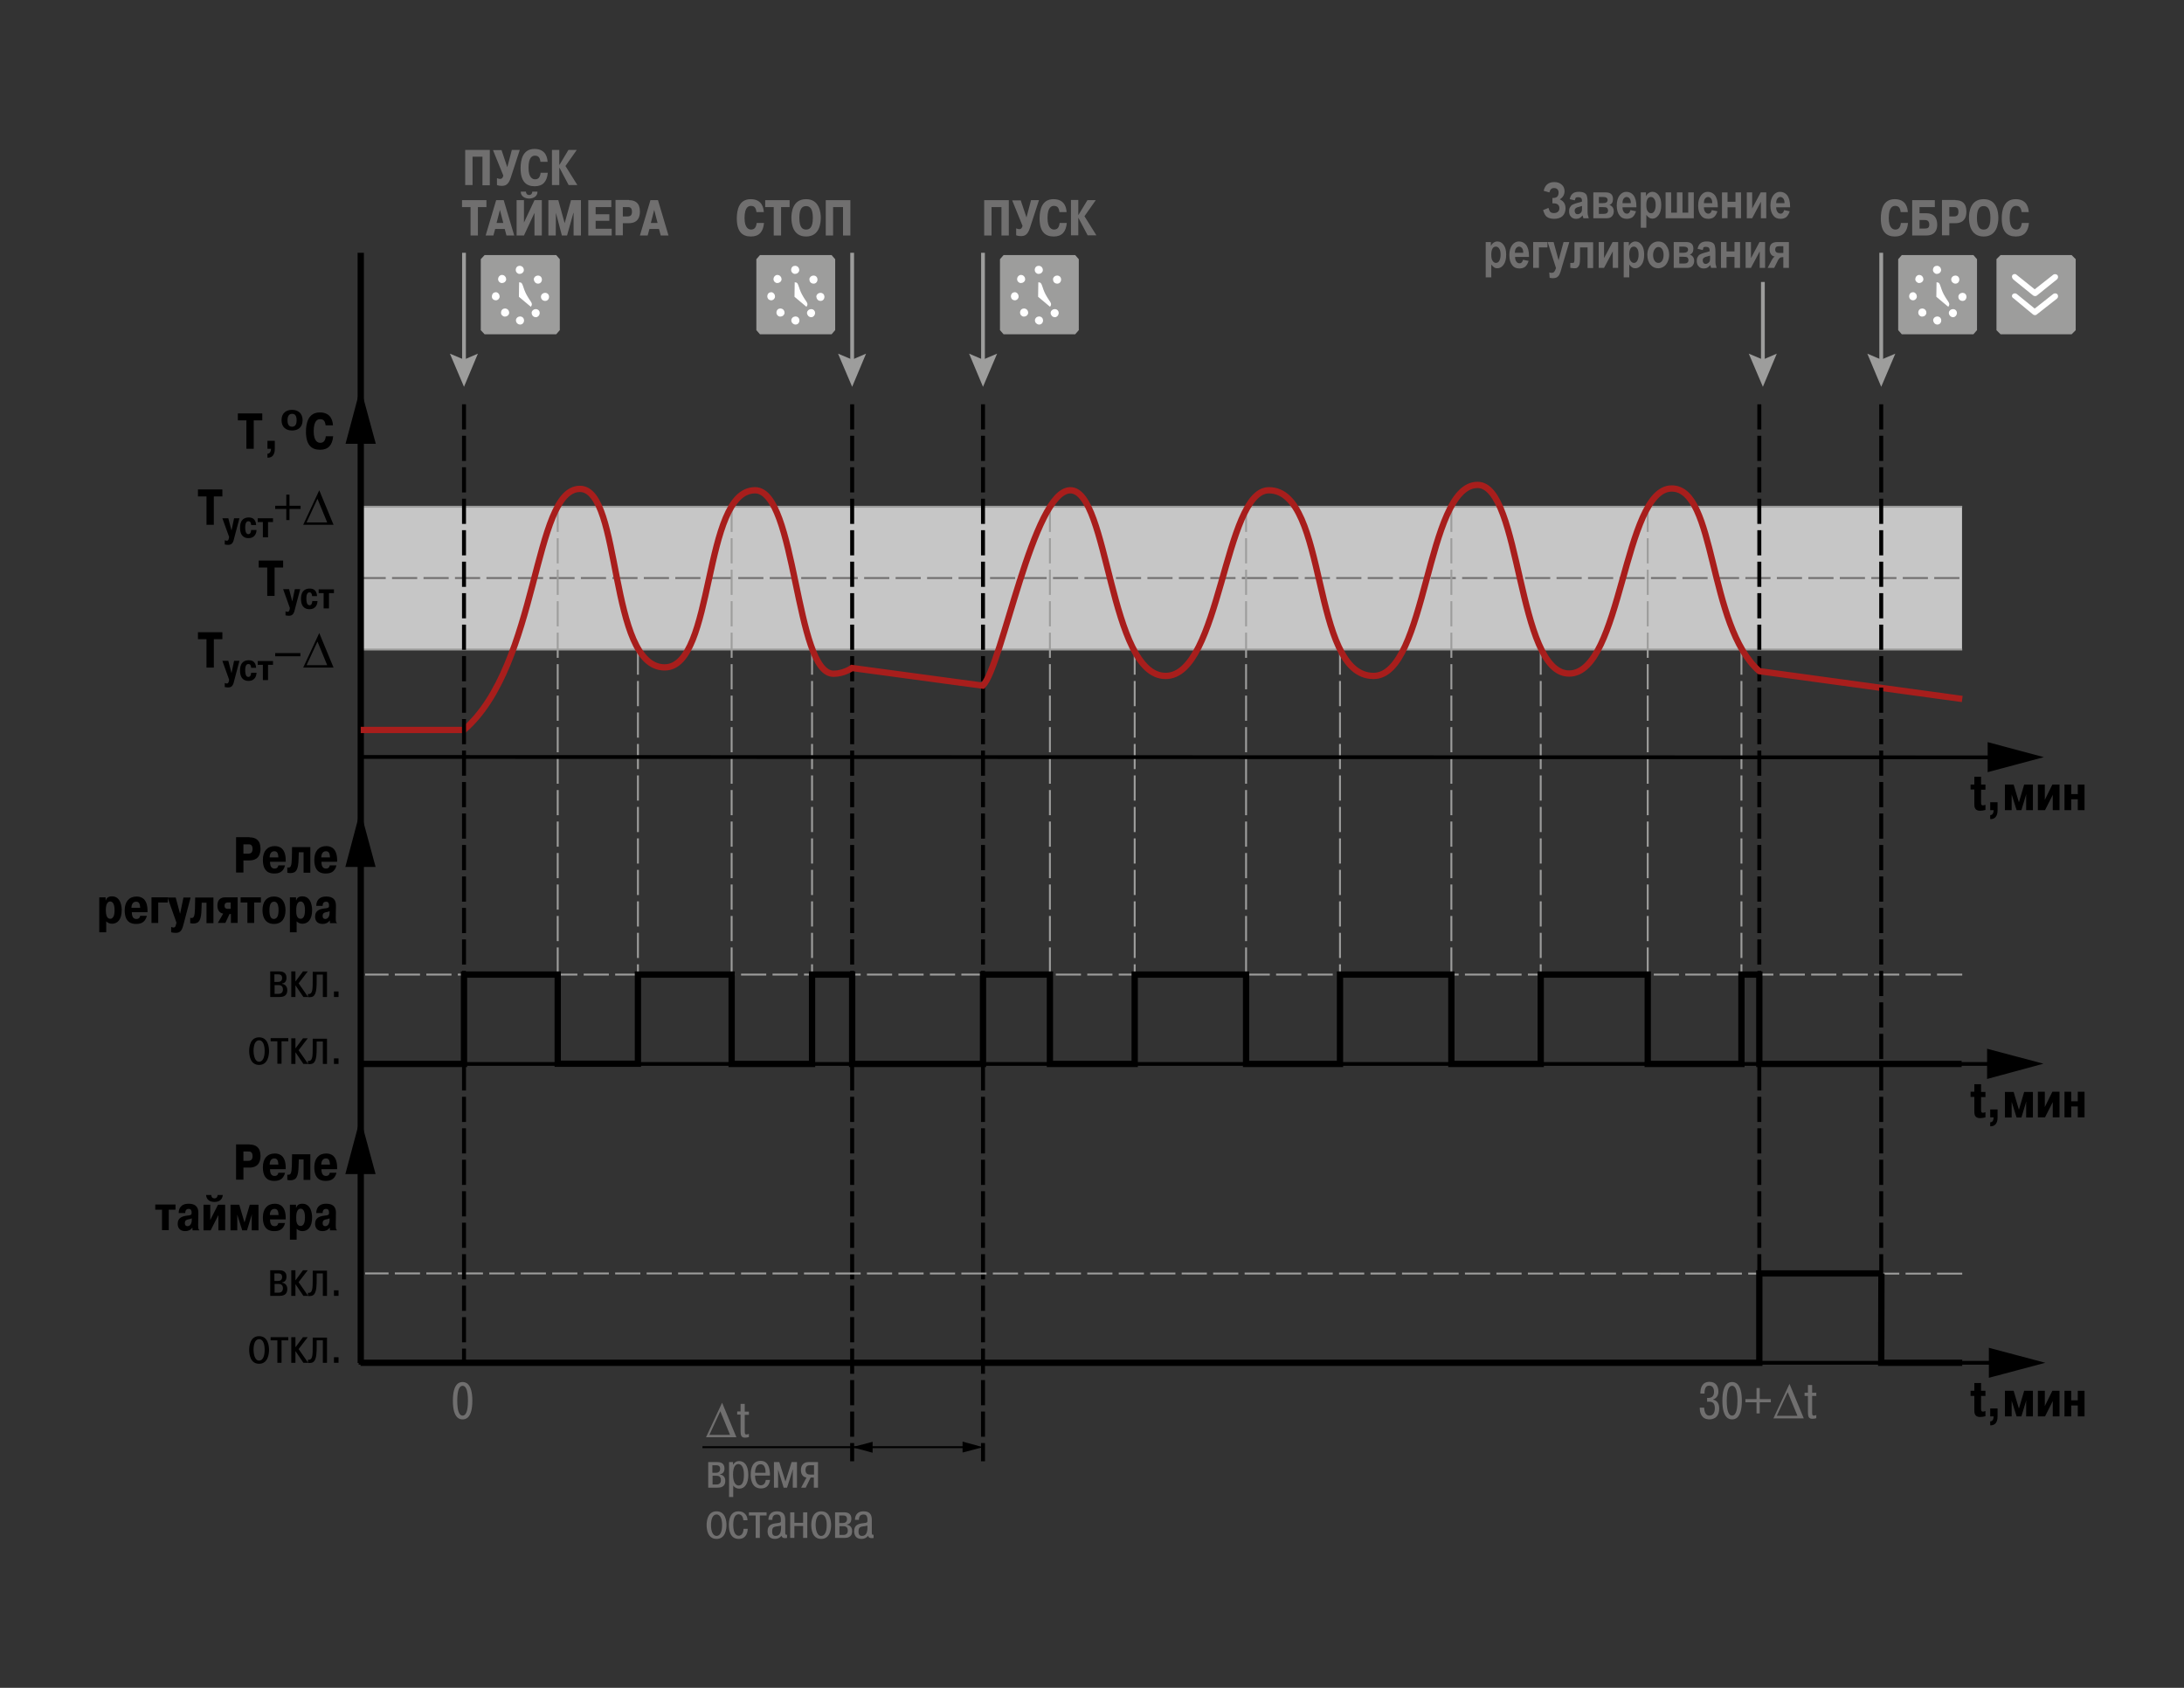 <?xml version="1.0" encoding="utf-8"?>
<!-- Generator: Adobe Illustrator 27.0.0, SVG Export Plug-In . SVG Version: 6.00 Build 0)  -->
<svg version="1.1" id="Layer_1" xmlns="http://www.w3.org/2000/svg" xmlns:xlink="http://www.w3.org/1999/xlink" x="0px" y="0px"
	 width="1100px" height="850px" viewBox="0 0 1100 850" enable-background="new 0 0 1100 850" xml:space="preserve">
<rect x="0" y="0" width="1100" height="850" fill="#333333" stroke="none"/>
<rect x="181.7" y="255.2" fill="#C6C6C6" width="806.5" height="71.9"/>
<line fill="none" stroke="#9D9D9C" stroke-width="0.951" stroke-dasharray="12.682,3.17" x1="988.3" y1="490.8" x2="183.9" y2="490.8"/>
<g>
	<path d="M130.3,285.8v-3.5h12.3v3.5h-4.3v14.3h-3.7v-14.3H130.3z"/>
	<path d="M144,307.9c0.3,0.2,0.6,0.2,0.9,0.2c0.7,0,0.9-0.7,1-1.4l0.1-0.5l-3.4-9.5h3l1.6,6.2l1.3-6.2h2.7l-2.7,10.2
		c-0.3,1.3-0.7,3.2-2.9,3.2c-0.6,0-1.3-0.1-1.8-0.2V307.9z"/>
	<path d="M159.9,302.8c0,0.8-0.4,4-4,4c-1,0-4.3-0.1-4.3-5.2c0-4.7,2.8-5.2,4.4-5.2c1.2,0,3.5,0.3,3.7,3.8h-2.5
		c-0.1-1.5-0.7-1.9-1.3-1.9c-0.6,0-1.6,0.3-1.6,3.1c0,1.5,0.2,3.4,1.6,3.4c1,0,1.3-1,1.4-2.1H159.9z"/>
	<path d="M160.5,298.7v-1.9h7.7v1.9h-2.5v7.7H163v-7.7H160.5z"/>
</g>
<g>
	<path d="M99.7,250v-3.5H112v3.5h-4.3v14.3H104V250H99.7z"/>
	<path d="M113.4,272.1c0.3,0.2,0.6,0.2,0.9,0.2c0.7,0,0.9-0.7,1-1.4l0.1-0.5L112,261h3l1.6,6.2l1.3-6.2h2.7l-2.7,10.2
		c-0.3,1.3-0.7,3.2-2.9,3.2c-0.6,0-1.3-0.1-1.8-0.2V272.1z"/>
	<path d="M129.2,267c0,0.8-0.4,4-4,4c-1,0-4.3-0.1-4.3-5.2c0-4.7,2.8-5.2,4.4-5.2c1.2,0,3.5,0.3,3.7,3.8h-2.5
		c-0.1-1.5-0.7-1.9-1.4-1.9c-0.6,0-1.6,0.3-1.6,3.1c0,1.5,0.2,3.4,1.6,3.4c1,0,1.3-1,1.4-2.1H129.2z"/>
	<path d="M129.8,262.9V261h7.7v1.9h-2.5v7.7h-2.6v-7.7H129.8z"/>
	<path d="M144.2,254.7v-5.6h1.6v5.6h5.6v1.6h-5.6v5.6h-1.6v-5.6h-5.6v-1.6H144.2z"/>
	<path d="M168,264.3h-15.3l8.1-17.4L168,264.3z M154.4,263.1h10.4l-4.9-11.9L154.4,263.1z"/>
</g>
<g>
	<path d="M99.7,321.9v-3.5H112v3.5h-4.3v14.3H104v-14.3H99.7z"/>
	<path d="M113.4,344c0.3,0.2,0.6,0.2,0.9,0.2c0.7,0,0.9-0.7,1-1.4l0.1-0.5l-3.4-9.5h3l1.6,6.2l1.3-6.2h2.7l-2.7,10.2
		c-0.3,1.3-0.7,3.2-2.9,3.2c-0.6,0-1.3-0.1-1.8-0.2V344z"/>
	<path d="M129.2,338.9c0,0.8-0.4,4-4,4c-1,0-4.3-0.1-4.3-5.2c0-4.7,2.8-5.2,4.4-5.2c1.2,0,3.5,0.3,3.7,3.8h-2.5
		c-0.1-1.5-0.7-1.9-1.4-1.9c-0.6,0-1.6,0.3-1.6,3.1c0,1.5,0.2,3.4,1.6,3.4c1,0,1.3-1,1.4-2.1H129.2z"/>
	<path d="M129.8,334.8v-1.9h7.7v1.9h-2.5v7.7h-2.6v-7.7H129.8z"/>
	<path d="M151.3,328.9v1.6h-12.7v-1.6H151.3z"/>
	<path d="M168,336.2h-15.3l8.1-17.4L168,336.2z M154.4,335h10.4l-4.9-11.9L154.4,335z"/>
</g>
<line fill="none" stroke="#706F6F" stroke-width="0.951" stroke-dasharray="12.682,3.17" x1="181.6" y1="291.1" x2="988.3" y2="291.1"/>
<line fill="none" stroke="#9D9D9C" stroke-width="0.951" x1="988.3" y1="255.2" x2="181.6" y2="255.2"/>
<line fill="none" stroke="#9D9D9C" stroke-width="0.951" x1="988.3" y1="327.1" x2="181.6" y2="327.1"/>
<line fill="none" stroke="#9D9D9C" stroke-width="0.951" stroke-dasharray="12.682,3.17" x1="321.3" y1="327.1" x2="321.3" y2="535.8"/>
<line fill="none" stroke="#9D9D9C" stroke-width="0.951" stroke-dasharray="12.682,3.17" x1="409" y1="327.1" x2="409" y2="535.8"/>
<line fill="none" stroke="#000000" stroke-width="2" stroke-dasharray="12.682,3.17" x1="429.2" y1="203.6" x2="429.2" y2="735.9"/>
<line fill="none" stroke="#000000" stroke-width="2" stroke-dasharray="12.682,3.17" x1="495.1" y1="203.6" x2="495.1" y2="735.9"/>
<line fill="none" stroke="#000000" stroke-width="3.17" x1="181.7" y1="127.3" x2="181.7" y2="686.4"/>
<line fill="none" stroke="#9D9D9C" stroke-width="0.951" stroke-dasharray="12.682,3.17" x1="280.9" y1="255.2" x2="280.9" y2="535.8"/>
<line fill="none" stroke="#9D9D9C" stroke-width="0.951" stroke-dasharray="12.682,3.17" x1="368.5" y1="255.2" x2="368.5" y2="535.8"/>
<line fill="none" stroke="#9D9D9C" stroke-width="0.951" stroke-dasharray="12.682,3.17" x1="571.5" y1="327.1" x2="571.5" y2="535.8"/>
<line fill="none" stroke="#9D9D9C" stroke-width="0.951" stroke-dasharray="12.682,3.17" x1="877.1" y1="327.1" x2="877.1" y2="535.8"/>
<line fill="none" stroke="#9D9D9C" stroke-width="0.951" stroke-dasharray="12.682,3.17" x1="528.8" y1="255.2" x2="528.8" y2="535.8"/>
<line fill="none" stroke="#9D9D9C" stroke-width="0.951" stroke-dasharray="12.682,3.17" x1="674.9" y1="327.1" x2="674.9" y2="535.8"/>
<line fill="none" stroke="#9D9D9C" stroke-width="0.951" stroke-dasharray="12.682,3.17" x1="627.6" y1="255.2" x2="627.6" y2="535.8"/>
<line fill="none" stroke="#9D9D9C" stroke-width="0.951" stroke-dasharray="12.682,3.17" x1="776" y1="327.1" x2="776" y2="535.8"/>
<line fill="none" stroke="#9D9D9C" stroke-width="0.951" stroke-dasharray="12.682,3.17" x1="731" y1="255.2" x2="731" y2="535.8"/>
<line fill="none" stroke="#9D9D9C" stroke-width="0.951" stroke-dasharray="12.682,3.17" x1="829.9" y1="255.2" x2="829.9" y2="535.8"/>
<g>
	<path d="M119.8,211.7v-3.5h12.3v3.5h-4.3V226h-3.7v-14.3H119.8z"/>
	<path d="M134.7,222h3.7v4c0,0.9,0,4.6-3.7,4.5v-2c1.5,0,1.8-1.7,1.8-2.3V226h-1.8V222z"/>
	<path d="M141.8,211.6c0-3.8,2.6-5.2,5.3-5.2c3,0,5.3,1.7,5.3,5.2c0,3.6-2.3,5.2-5.3,5.2C144.1,216.8,141.8,215.2,141.8,211.6z
		 M149.4,211.6c0-3.1-1.6-3.2-2.3-3.2c-0.6,0-2.3,0.2-2.3,3.2c0,1.2,0.2,3.3,2.3,3.3C149.2,214.9,149.4,212.8,149.4,211.6z"/>
	<path d="M167.8,219.7c-0.4,4.4-2.4,6.8-6.6,6.8c-4.4,0-7.1-2.5-7.1-9.1c0-4.4,1.2-9.7,7-9.7c6,0,6.5,4.9,6.6,6.5H164
		c-0.3-2.5-1.3-3.1-2.8-3.1c-1.1,0-3.2,0.5-3.2,6.1c0,5.2,2.2,5.8,3.3,5.8c1.5,0,2.5-0.8,2.8-3.3H167.8z"/>
</g>
<g>
	<path d="M140.7,489.2c1.2,0,3.6,0.3,3.6,3.2c0,2.2-1.3,2.8-2.2,2.9v0.2c1,0.1,2.6,0.8,2.6,3.2c0,3.2-2.6,3.4-4,3.4h-4.6v-12.9
		H140.7z M138.2,494.5h1.8c0.7,0,2.1-0.2,2.1-2c0-1.7-1.3-1.8-2-1.8h-1.9V494.5z M138.2,500.5h2c0.8,0,2.3-0.2,2.3-2.2
		c0-2.1-1.5-2.2-2.3-2.2h-1.9V500.5z"/>
	<path d="M152.6,489.2h2.4l-4.6,6l4.8,6.9h-2.4l-4-5.9v5.9h-2.1v-12.9h2.1v5.1L152.6,489.2z"/>
	<path d="M164.7,489.2v12.9h-2.1v-11.3h-3.1v3.3c0,5.8-0.7,8.1-3.5,8.1c-0.3,0-0.6,0-0.9-0.1v-1.6c0.1,0,0.3,0.1,0.4,0.1
		c1.9,0,2-2.4,2-6.4v-4.8H164.7z"/>
	<path d="M168.2,499.3h2.3v2.8h-2.3V499.3z"/>
</g>
<g>
	<path d="M130.5,522.4c4.6,0,5,5.1,5,6.9c0,1.8-0.4,7-5,7c-4.6,0-5-5.1-5-7C125.5,527.4,125.9,522.4,130.5,522.4z M130.5,534.7
		c1.8,0,2.8-2.1,2.8-5.4c0-2.5-0.6-5.4-2.8-5.4c-2.2,0-2.8,2.9-2.8,5.4C127.8,532.6,128.8,534.7,130.5,534.7z"/>
	<path d="M136.3,524.4v-1.6h8.9v1.6h-3.4v11.3h-2.1v-11.3H136.3z"/>
	<path d="M152.6,522.9h2.4l-4.6,6l4.8,6.9h-2.4l-4-5.9v5.9h-2.1v-12.9h2.1v5.1L152.6,522.9z"/>
	<path d="M164.7,522.9v12.9h-2.1v-11.3h-3.1v3.3c0,5.8-0.7,8.1-3.5,8.1c-0.3,0-0.6,0-0.9-0.1v-1.6c0.1,0,0.3,0.1,0.4,0.1
		c1.9,0,2-2.4,2-6.4v-4.8H164.7z"/>
	<path d="M168.2,533h2.3v2.8h-2.3V533z"/>
</g>
<path fill="#706F6F" d="M228.1,705.4c0-9.2,3.7-9.4,4.9-9.4c1.2,0,4.9,0.3,4.9,9.4c0,9.2-3.7,9.4-4.9,9.4
	C231.8,714.8,228.1,714.6,228.1,705.4z M235.7,705.4c0-6.1-1.4-7.5-2.7-7.5c-1.3,0-2.7,1.4-2.7,7.5c0,6.1,1.4,7.5,2.7,7.5
	C234.3,712.9,235.7,711.5,235.7,705.4z"/>
<g>
	<g>
		<path d="M140.7,639.7c1.2,0,3.6,0.3,3.6,3.2c0,2.2-1.3,2.8-2.2,2.9v0.2c1,0.1,2.6,0.8,2.6,3.2c0,3.2-2.6,3.4-4,3.4h-4.6v-12.9
			H140.7z M138.2,645.1h1.8c0.7,0,2.1-0.2,2.1-2c0-1.7-1.3-1.8-2-1.8h-1.9V645.1z M138.2,651h2c0.8,0,2.3-0.2,2.3-2.2
			c0-2.1-1.5-2.2-2.3-2.2h-1.9V651z"/>
		<path d="M152.6,639.7h2.4l-4.6,6l4.8,6.9h-2.4l-4-5.9v5.9h-2.1v-12.9h2.1v5.1L152.6,639.7z"/>
		<path d="M164.7,639.7v12.9h-2.1v-11.3h-3.1v3.3c0,5.8-0.7,8.1-3.5,8.1c-0.3,0-0.6,0-0.9-0.1V651c0.1,0,0.3,0.1,0.4,0.1
			c1.9,0,2-2.4,2-6.4v-4.8H164.7z"/>
		<path d="M168.2,649.8h2.3v2.8h-2.3V649.8z"/>
	</g>
	<g>
		<path d="M130.5,672.9c4.6,0,5,5.1,5,6.9c0,1.8-0.4,7-5,7c-4.6,0-5-5.1-5-7C125.5,678,125.9,672.9,130.5,672.9z M130.5,685.2
			c1.8,0,2.8-2.1,2.8-5.4c0-2.5-0.6-5.4-2.8-5.4c-2.2,0-2.8,2.9-2.8,5.4C127.8,683.2,128.8,685.2,130.5,685.2z"/>
		<path d="M136.3,675v-1.6h8.9v1.6h-3.4v11.3h-2.1V675H136.3z"/>
		<path d="M152.6,673.4h2.4l-4.6,6l4.8,6.9h-2.4l-4-5.9v5.9h-2.1v-12.9h2.1v5.1L152.6,673.4z"/>
		<path d="M164.7,673.4v12.9h-2.1V675h-3.1v3.3c0,5.8-0.7,8.1-3.5,8.1c-0.3,0-0.6,0-0.9-0.1v-1.6c0.1,0,0.3,0.1,0.4,0.1
			c1.9,0,2-2.4,2-6.4v-4.8H164.7z"/>
		<path d="M168.2,683.5h2.3v2.8h-2.3V683.5z"/>
	</g>
</g>
<g>
	<path d="M125.7,421.7c3,0,5.5,1.3,5.5,5.7c0,5.5-3.8,5.9-5.6,5.9h-3v6.1h-3.7v-17.8H125.7z M122.6,429.9h2.4c1.5,0,2.2-0.7,2.2-2.4
		c0-2.4-1.5-2.3-2.2-2.3h-2.4V429.9z"/>
	<path d="M143.6,435.7c-0.9,3.9-3.7,4.2-5.5,4.2c-2.1,0-5.7-0.6-5.7-6.9c0-4.4,2.3-6.9,6-6.9c2.3,0,5.5,1,5.5,7.2v0.7h-7.9
		c0,3,1.3,3.4,2.3,3.4c0.8,0,1.6-0.2,1.9-1.6H143.6z M140.2,431.8c-0.1-2.6-0.9-3.1-2.1-3.1c-2,0-2.3,2.2-2.3,3.1H140.2z"/>
	<path d="M144.6,436.8c0.2,0.1,0.5,0.1,0.7,0.1c1.1,0,1.6-0.8,1.7-4.8l0.1-5.5h9.2v12.9h-3.4v-10.3h-2.4l-0.1,2.9
		c-0.1,6-1.2,7.6-4.3,7.6c-0.5,0-0.9-0.1-1.4-0.2V436.8z"/>
	<path d="M169.5,435.7c-0.9,3.9-3.7,4.2-5.5,4.2c-2.1,0-5.7-0.6-5.7-6.9c0-4.4,2.3-6.9,6-6.9c2.3,0,5.5,1,5.5,7.2v0.7h-7.9
		c0,3,1.3,3.4,2.3,3.4c0.8,0,1.6-0.2,1.9-1.6H169.5z M166.2,431.8c-0.1-2.6-0.9-3.1-2.1-3.1c-2,0-2.3,2.2-2.3,3.1H166.2z"/>
	<path d="M53.2,451.9v1.5h0.1c0.3-0.9,1-2,3.1-2c4.7,0,4.9,5.8,4.9,6.9c0,4.9-2.2,6.9-4.9,6.9c-1.3,0-2.3-0.6-2.9-1.2v5.5H50v-17.6
		H53.2z M55.5,462.7c2.1,0,2.2-3.1,2.2-4.4c0-3.6-1.3-4.3-2.2-4.3c-0.9,0-2.2,0.7-2.2,4.3C53.3,460.4,53.7,462.7,55.5,462.7z"/>
	<path d="M74,461.1c-0.9,3.9-3.7,4.2-5.5,4.2c-2.1,0-5.7-0.6-5.7-6.9c0-4.4,2.3-6.9,6-6.9c2.3,0,5.5,1,5.5,7.2v0.7h-7.9
		c0,3,1.3,3.4,2.3,3.4c0.8,0,1.6-0.2,1.9-1.6H74z M70.6,457.2c-0.1-2.6-0.9-3.1-2.1-3.1c-2,0-2.3,2.2-2.3,3.1H70.6z"/>
	<path d="M79.7,464.8h-3.4v-12.9h8.2v2.6h-4.8V464.8z"/>
	<path d="M86.2,466.8c0.4,0.2,0.8,0.3,1.2,0.3c1,0,1.1-1,1.3-1.8l0.2-0.6l-4.5-12.7h4.1l2.2,8.2l1.7-8.2H96l-3.6,13.6
		c-0.5,1.7-0.9,4.2-3.8,4.2c-0.8,0-1.7-0.1-2.4-0.3V466.8z"/>
	<path d="M95.8,462.2c0.2,0.1,0.5,0.1,0.7,0.1c1.1,0,1.6-0.8,1.7-4.8l0.1-5.5h9.2v12.9H104v-10.3h-2.4l-0.1,2.9
		c-0.1,6-1.2,7.6-4.3,7.6c-0.5,0-0.9-0.1-1.4-0.2V462.2z"/>
	<path d="M113.5,464.8h-3.8l2.7-4.7c-0.8-0.1-2.9-0.8-2.9-4c0-4.2,3.2-4.2,4-4.2h6.2v12.9h-3.4v-4.5h-0.7L113.5,464.8z M114.8,454.5
		c-0.7,0-1.7,0.2-1.7,1.6c0,1.5,1,1.6,1.7,1.6h1.4v-3.2H114.8z"/>
	<path d="M121.2,454.5v-2.6h10.2v2.6H128v10.3h-3.4v-10.3H121.2z"/>
	<path d="M132.2,458.4c0-4,1.8-6.9,5.8-6.9c4,0,5.8,2.9,5.8,6.9c0,4-1.8,6.9-5.8,6.9C134,465.3,132.2,462.4,132.2,458.4z
		 M140.3,458.4c0-3.7-1.2-4.3-2.3-4.3c-1,0-2.3,0.6-2.3,4.3c0,3.8,1.2,4.4,2.3,4.4C139,462.7,140.3,462.1,140.3,458.4z"/>
	<path d="M149.1,451.9v1.5h0.1c0.3-0.9,1-2,3.1-2c4.7,0,4.9,5.8,4.9,6.9c0,4.9-2.2,6.9-4.9,6.9c-1.3,0-2.3-0.6-2.9-1.2v5.5h-3.4
		v-17.6H149.1z M151.4,462.7c2.1,0,2.2-3.1,2.2-4.4c0-3.6-1.3-4.3-2.2-4.3c-0.9,0-2.2,0.7-2.2,4.3
		C149.1,460.4,149.5,462.7,151.4,462.7z"/>
	<path d="M159.3,456.1c0-1.8,0.8-4.6,5-4.6c4.9,0,4.9,3.4,4.9,4.8l-0.1,5.9c0,2,0.2,2.4,0.6,2.5v0.2h-3.5l-0.1-1.3h-0.1
		c-0.8,1.2-2.2,1.7-3.5,1.7c-3.1,0-3.8-2.1-3.8-3.7c0-3,2.2-3.8,4.7-4.1c1.8-0.2,2.3-0.3,2.3-1.3c0-0.1,0-0.2,0-0.4
		c0-0.6-0.1-1.7-1.5-1.7c-0.6,0-1.7,0.2-1.7,2.1H159.3z M165.9,458.9c-0.3,0.1-0.3,0.1-0.5,0.2c-0.5,0.2-0.8,0.2-1.3,0.3
		c-0.7,0.2-1.6,0.4-1.6,1.9c0,1.3,0.8,1.5,1.4,1.5c0.5,0,2.1-0.4,2.1-3.2V458.9z"/>
</g>
<line fill="none" stroke="#000000" stroke-width="2" stroke-dasharray="12.682,3.17" x1="886.1" y1="203.6" x2="886.1" y2="686.4"/>
<g>
	<path d="M125.7,576.4c3,0,5.5,1.3,5.5,5.7c0,5.5-3.8,5.9-5.6,5.9h-3v6.1h-3.7v-17.8H125.7z M122.6,584.6h2.4c1.5,0,2.2-0.7,2.2-2.4
		c0-2.4-1.5-2.3-2.2-2.3h-2.4V584.6z"/>
	<path d="M143.6,590.5c-0.9,3.9-3.7,4.2-5.5,4.2c-2.1,0-5.7-0.6-5.7-6.9c0-4.4,2.3-6.9,6-6.9c2.3,0,5.5,1,5.5,7.2v0.7h-7.9
		c0,3,1.3,3.4,2.3,3.4c0.8,0,1.6-0.2,1.9-1.6H143.6z M140.2,586.5c-0.1-2.6-0.9-3.1-2.1-3.1c-2,0-2.3,2.2-2.3,3.1H140.2z"/>
	<path d="M144.6,591.5c0.2,0.1,0.5,0.1,0.7,0.1c1.1,0,1.6-0.8,1.7-4.8l0.1-5.5h9.2v12.9h-3.4v-10.3h-2.4l-0.1,2.9
		c-0.1,6-1.2,7.6-4.3,7.6c-0.5,0-0.9-0.1-1.4-0.2V591.5z"/>
	<path d="M169.5,590.5c-0.9,3.9-3.7,4.2-5.5,4.2c-2.1,0-5.7-0.6-5.7-6.9c0-4.4,2.3-6.9,6-6.9c2.3,0,5.5,1,5.5,7.2v0.7h-7.9
		c0,3,1.3,3.4,2.3,3.4c0.8,0,1.6-0.2,1.9-1.6H169.5z M166.2,586.5c-0.1-2.6-0.9-3.1-2.1-3.1c-2,0-2.3,2.2-2.3,3.1H166.2z"/>
	<path d="M78.2,609.2v-2.6h10.2v2.6h-3.4v10.3h-3.4v-10.3H78.2z"/>
	<path d="M90,610.8c0-1.8,0.8-4.6,5-4.6c4.9,0,4.9,3.4,4.9,4.8l-0.1,5.9c0,2,0.2,2.4,0.6,2.5v0.2H97l-0.1-1.3h-0.1
		c-0.8,1.2-2.2,1.7-3.5,1.7c-3.1,0-3.8-2.1-3.8-3.7c0-3,2.2-3.8,4.7-4.1c1.8-0.2,2.3-0.3,2.3-1.3c0-0.1,0-0.2,0-0.4
		c0-0.6-0.1-1.7-1.5-1.7c-0.6,0-1.7,0.2-1.7,2.1H90z M96.5,613.6c-0.3,0.1-0.3,0.1-0.5,0.2c-0.5,0.2-0.8,0.2-1.3,0.3
		c-0.7,0.2-1.6,0.4-1.6,1.9c0,1.3,0.8,1.5,1.4,1.5c0.5,0,2.1-0.4,2.1-3.2V613.6z"/>
	<path d="M109.8,606.7h3.6v12.9H110v-7.7l-3.9,7.7h-3.6v-12.9h3.4v7.7L109.8,606.7z M106.4,601.8c0,0.6,0.3,1.7,1.6,1.7
		c1.3,0,1.6-1.1,1.6-1.7h2.6c-0.1,1.3-0.8,3.5-4.2,3.5c-3.4,0-4.1-2.2-4.2-3.5H106.4z"/>
	<path d="M119.5,611.7L119.5,611.7v0.7v7.2h-3.4v-12.9h4.4l2.6,8.8h0.1l2.6-8.8h4.4v12.9h-3.4v-7.2l0.1-0.7h-0.1l-2.4,7.9H122
		L119.5,611.7z"/>
	<path d="M143.6,615.8c-0.9,3.9-3.7,4.2-5.5,4.2c-2.1,0-5.7-0.6-5.7-6.9c0-4.4,2.3-6.9,6-6.9c2.3,0,5.5,1,5.5,7.2v0.7h-7.9
		c0,3,1.3,3.4,2.3,3.4c0.8,0,1.6-0.2,1.9-1.6H143.6z M140.3,611.9c-0.1-2.6-0.9-3.1-2.1-3.1c-2,0-2.3,2.2-2.3,3.1H140.3z"/>
	<path d="M149.1,606.7v1.5h0.1c0.3-0.9,1-2,3.1-2c4.7,0,4.9,5.8,4.9,6.9c0,4.9-2.2,6.9-4.9,6.9c-1.3,0-2.3-0.6-2.9-1.2v5.5h-3.4
		v-17.6H149.1z M151.4,617.4c2.1,0,2.2-3.1,2.2-4.4c0-3.6-1.3-4.3-2.2-4.3c-0.9,0-2.2,0.7-2.2,4.3
		C149.1,615.1,149.5,617.4,151.4,617.4z"/>
	<path d="M159.3,610.8c0-1.8,0.8-4.6,5-4.6c4.9,0,4.9,3.4,4.9,4.8l-0.1,5.9c0,2,0.2,2.4,0.6,2.5v0.2h-3.5l-0.1-1.3h-0.1
		c-0.8,1.2-2.2,1.7-3.5,1.7c-3.1,0-3.8-2.1-3.8-3.7c0-3,2.2-3.8,4.7-4.1c1.8-0.2,2.3-0.3,2.3-1.3c0-0.1,0-0.2,0-0.4
		c0-0.6-0.1-1.7-1.5-1.7c-0.6,0-1.7,0.2-1.7,2.1H159.3z M165.9,613.6c-0.3,0.1-0.3,0.1-0.5,0.2c-0.5,0.2-0.8,0.2-1.3,0.3
		c-0.7,0.2-1.6,0.4-1.6,1.9c0,1.3,0.8,1.5,1.4,1.5c0.5,0,2.1-0.4,2.1-3.2V613.6z"/>
</g>
<line fill="none" stroke="#9D9D9C" stroke-width="0.951" stroke-dasharray="12.682,3.17" x1="988.3" y1="641.4" x2="183.9" y2="641.3"/>
<g>
	<path d="M992.5,395.1h1.9v-3.9h3.4v3.9h2.2v2.6h-2.2v6.2c0,1,0,1.7,1,1.7c0.3,0,0.8-0.2,1.2-0.3v2.6c-0.7,0.2-1.9,0.4-2.7,0.4
		c-3,0-2.9-2.3-2.9-3.8v-6.9h-1.9V395.1z"/>
	<path d="M1002.4,404h3.7v4c0,0.9,0,4.6-3.7,4.5v-2c1.5,0,1.7-1.7,1.7-2.3V408h-1.7V404z"/>
	<path d="M1013.2,400.1L1013.2,400.1v0.7v7.2h-3.4v-12.9h4.4l2.6,8.8h0.1l2.6-8.8h4.4V408h-3.4v-7.2l0.1-0.7h-0.1l-2.4,7.9h-2.4
		L1013.2,400.1z"/>
	<path d="M1033.7,395.1h3.6V408h-3.4v-7.7l-3.9,7.7h-3.6v-12.9h3.5v7.7L1033.7,395.1z"/>
	<path d="M1043.2,408h-3.4v-12.9h3.4v4.8h3.3v-4.8h3.4V408h-3.4v-5.5h-3.3V408z"/>
</g>
<g>
	<path d="M992.5,549.8h1.9V546h3.4v3.9h2.2v2.6h-2.2v6.2c0,1,0,1.7,1,1.7c0.3,0,0.8-0.2,1.2-0.3v2.6c-0.7,0.2-1.9,0.4-2.7,0.4
		c-3,0-2.9-2.3-2.9-3.8v-6.9h-1.9V549.8z"/>
	<path d="M1002.4,558.7h3.7v4c0,0.9,0,4.6-3.7,4.5v-2c1.5,0,1.7-1.7,1.7-2.3v-0.2h-1.7V558.7z"/>
	<path d="M1013.2,554.9L1013.2,554.9v0.7v7.2h-3.4v-12.9h4.4l2.6,8.8h0.1l2.6-8.8h4.4v12.9h-3.4v-7.2l0.1-0.7h-0.1l-2.4,7.9h-2.4
		L1013.2,554.9z"/>
	<path d="M1033.7,549.8h3.6v12.9h-3.4V555l-3.9,7.7h-3.6v-12.9h3.5v7.7L1033.7,549.8z"/>
	<path d="M1043.2,562.7h-3.4v-12.9h3.4v4.8h3.3v-4.8h3.4v12.9h-3.4v-5.5h-3.3V562.7z"/>
</g>
<g>
	<path d="M992.5,700.4h1.9v-3.9h3.4v3.9h2.2v2.6h-2.2v6.2c0,1,0,1.7,1,1.7c0.3,0,0.8-0.2,1.2-0.3v2.6c-0.7,0.2-1.9,0.4-2.7,0.4
		c-3,0-2.9-2.3-2.9-3.8V703h-1.9V700.4z"/>
	<path d="M1002.4,709.3h3.7v4c0,0.9,0,4.6-3.7,4.5v-2c1.5,0,1.7-1.7,1.7-2.3v-0.2h-1.7V709.3z"/>
	<path d="M1013.2,705.4L1013.2,705.4v0.7v7.2h-3.4v-12.9h4.4l2.6,8.8h0.1l2.6-8.8h4.4v12.9h-3.4v-7.2l0.1-0.7h-0.1l-2.4,7.9h-2.4
		L1013.2,705.4z"/>
	<path d="M1033.7,700.4h3.6v12.9h-3.4v-7.7l-3.9,7.7h-3.6v-12.9h3.5v7.7L1033.7,700.4z"/>
	<path d="M1043.2,713.3h-3.4v-12.9h3.4v4.8h3.3v-4.8h3.4v12.9h-3.4v-5.5h-3.3V713.3z"/>
</g>
<polyline fill="none" stroke="#000000" stroke-width="1.902" points="1006.2,535.8 181.6,535.8 181.6,431.2 "/>
<polygon stroke="#000000" stroke-width="3.17" points="187.1,435 181.5,414.3 176,435 "/>
<polygon stroke="#000000" stroke-width="3.17" points="1002.4,541.3 1023.1,535.7 1002.4,530.2 "/>
<polyline fill="none" stroke="#000000" stroke-width="1.902" points="181.7,218.1 181.7,381.2 1006.5,381.4 "/>
<polygon stroke="#000000" stroke-width="3.17" points="1002.7,386.8 1023.3,381.3 1002.7,375.8 "/>
<polygon stroke="#000000" stroke-width="3.17" points="187.2,221.9 181.6,201.3 176.1,221.9 "/>
<g>
	<polyline fill="none" stroke="#000000" stroke-width="1.902" points="1007.1,686.3 181.6,686.3 181.6,585.9 	"/>
	<polygon stroke="#000000" stroke-width="3.17" points="187.1,589.7 181.5,569.1 176,589.7 	"/>
	<polygon stroke="#000000" stroke-width="3.17" points="1003.3,691.8 1024,686.3 1003.3,680.8 	"/>
</g>
<g>
	<path fill="#706F6F" d="M858.3,708.9c0.2,3.7,1.9,4,2.6,4c1.9,0,2.8-1.4,2.8-3.8c0-2.9-1.7-3.2-2.6-3.2h-1.3V704h0.5
		c0.7,0,3,0,3-3.1c0-1.3-0.5-3.1-2.4-3.1c-1.5,0-2.4,1-2.4,4h-2.1c0-2.5,0.7-5.9,4.6-5.9c3.4,0,4.5,2.5,4.5,4.9
		c0,1.7-0.8,3.4-2.6,3.9v0.2c1.2,0.2,3,1.2,3,4.4c0,5.4-4.1,5.5-4.9,5.5c-3.9,0-4.9-3.1-4.9-5.9H858.3z"/>
	<path fill="#706F6F" d="M867.5,705.4c0-9.2,3.7-9.4,4.9-9.4c1.2,0,4.9,0.3,4.9,9.4c0,9.2-3.7,9.4-4.9,9.4
		C871.2,714.8,867.5,714.6,867.5,705.4z M875.1,705.4c0-6.1-1.4-7.5-2.7-7.5c-1.3,0-2.7,1.4-2.7,7.5c0,6.1,1.4,7.5,2.7,7.5
		C873.7,712.9,875.1,711.5,875.1,705.4z"/>
	<path fill="#706F6F" d="M884.7,704.6v-5.6h1.6v5.6h5.6v1.6h-5.6v5.6h-1.6v-5.6h-5.6v-1.6H884.7z"/>
	<path fill="#706F6F" d="M908.5,714.3h-15.3l8.1-17.4L908.5,714.3z M894.9,713h10.4l-4.9-11.9L894.9,713z"/>
	<path fill="#706F6F" d="M910.6,701.4v-3.9h2.1v3.9h2.1v1.6h-2.1v8.2c0,1.4,0.2,1.7,0.8,1.7c0.4,0,0.9-0.1,1.3-0.3v1.6
		c-0.6,0.2-1.3,0.3-2,0.3c-1.7,0-2.2-1-2.2-3.1V703h-1.7v-1.6H910.6z"/>
</g>
<path fill="none" stroke="#A81E1C" stroke-width="3.17" d="M988.3,352l-102.2-14c-26.1-22.9-21.6-92-44.1-92
	c-24.4,0-25,93.2-51.7,93.2c-26.4,0-24-95-46.1-95c-26,0-25.4,96.2-52.4,96.2c-32,0-22.5-93.5-52.7-93.5c-22.6,0-24.3,93.5-52,93.5
	c-28.5,0-28.6-93.5-48-93.5c-18.8,0-34.3,88.6-44.1,98.4l-65.9-8.9c0,0-4,2.9-9.3,2.9c-19.4,0-18.6-92.4-39.5-92.4
	c-26.6,0-20.1,89.2-45.5,89.2c-28.6,0-21.4-89.9-42.7-89.9c-23.7,0-20.5,88.4-58.4,121.4h-52"/>
<path fill-rule="evenodd" clip-rule="evenodd" fill="#FFFFFF" stroke="#FFFFFF" stroke-width="0.685" d="M536,151.2
	c0.9,0,1.6-0.7,1.6-1.8c0-0.9-0.7-1.6-1.6-1.6c-1,0-1.8,0.7-1.8,1.6C534.3,150.5,535,151.2,536,151.2z"/>
<line fill="none" stroke="#000000" stroke-width="2" stroke-dasharray="12.682,3.17" x1="233.7" y1="203.6" x2="233.7" y2="686.3"/>
<g>
	<line fill="none" stroke="#9D9D9C" stroke-width="1.902" x1="429.2" y1="127.3" x2="429.2" y2="183.4"/>
	<polygon fill="#9D9D9C" points="422.1,178.1 429.2,181.1 436.2,178.1 429.2,194.8 	"/>
	<line fill="none" stroke="#9D9D9C" stroke-width="1.902" x1="495.1" y1="127.3" x2="495.1" y2="183.4"/>
	<polygon fill="#9D9D9C" points="488.1,178.1 495.1,181.1 502.2,178.1 495.1,194.8 	"/>
	<g>
		<path fill="#706F6F" d="M384.8,112.3c-0.4,4.4-2.4,6.8-6.6,6.8c-4.4,0-7.1-2.5-7.1-9.1c0-4.4,1.2-9.7,7-9.7c6,0,6.5,4.9,6.6,6.5
			H381c-0.3-2.5-1.3-3.1-2.8-3.1c-1.1,0-3.2,0.5-3.2,6.1c0,5.2,2.2,5.8,3.3,5.8c1.5,0,2.5-0.8,2.8-3.3H384.8z"/>
		<path fill="#706F6F" d="M385.4,104.3v-3.5h12.3v3.5h-4.3v14.3h-3.7v-14.3H385.4z"/>
		<path fill="#706F6F" d="M398.6,109.7c0-2.7,0.6-9.4,7.4-9.4c6.7,0,7.4,6.7,7.4,9.4c0,2.7-0.6,9.4-7.4,9.4
			C399.2,119.1,398.6,112.4,398.6,109.7z M409.4,109.7c0-4.7-1.5-5.9-3.4-5.9s-3.4,1.2-3.4,5.9c0,5.3,1.9,5.9,3.4,5.9
			C407.5,115.6,409.4,115,409.4,109.7z"/>
		<path fill="#706F6F" d="M419.6,118.6h-3.7v-17.8h12.4v17.8h-3.7v-14.3h-5V118.6z"/>
	</g>
	<g>
		<path fill="#706F6F" d="M499.4,118.6h-3.7v-17.8h12.4v17.8h-3.7v-14.3h-5V118.6z"/>
		<path fill="#706F6F" d="M519.3,100.8h4l-4.6,14.1c-1.2,3.7-2.9,4-4.6,4c-0.8,0-1.5-0.1-2.3-0.4V115c0.3,0.1,0.9,0.4,1.6,0.4
			c1.2,0,1.5-1.2,1.6-1.7l-5.2-12.8h4.3l2.9,8.6L519.3,100.8z"/>
		<path fill="#706F6F" d="M537.3,112.3c-0.4,4.4-2.4,6.8-6.6,6.8c-4.4,0-7.1-2.5-7.1-9.1c0-4.4,1.2-9.7,7-9.7c6,0,6.5,4.9,6.6,6.5
			h-3.6c-0.3-2.5-1.3-3.1-2.8-3.1c-1.1,0-3.2,0.5-3.2,6.1c0,5.2,2.2,5.8,3.3,5.8c1.5,0,2.5-0.8,2.8-3.3H537.3z"/>
		<path fill="#706F6F" d="M547.7,100.8h4.2l-5.7,8.1l6,9.6h-4.4l-4.6-8.7h-0.1v8.7h-3.7v-17.8h3.7v7.5h0.1L547.7,100.8z"/>
	</g>
	<polygon fill-rule="evenodd" clip-rule="evenodd" fill="#9D9D9C" stroke="#9D9D9C" stroke-width="1.902" points="418.4,129.4 
		383.2,129.4 381.9,130.9 381.9,165.9 383.2,167.4 418.4,167.4 419.7,165.9 419.7,130.9 418.4,129.4 	"/>
	<path fill-rule="evenodd" clip-rule="evenodd" fill="#FFFFFF" stroke="#FFFFFF" stroke-width="0.685" d="M400.6,142.5
		c1.3,0,1.2,2.5,3,5.9c2.1,3.9,3.3,4.3,2.5,5.6l-5.6-4.7L400.6,142.5z"/>
	<path fill-rule="evenodd" clip-rule="evenodd" fill="#FFFFFF" stroke="#FFFFFF" stroke-width="0.685" d="M400.4,137.6
		c1,0,1.8-0.7,1.8-1.6c0-1-0.7-1.8-1.8-1.8c-0.9,0-1.6,0.7-1.6,1.8C398.8,136.8,399.5,137.6,400.4,137.6z"/>
	<path fill-rule="evenodd" clip-rule="evenodd" fill="#FFFFFF" stroke="#FFFFFF" stroke-width="0.685" d="M391.5,142.2
		c1,0,1.8-0.7,1.8-1.6c0-0.9-0.7-1.8-1.8-1.8c-0.9,0-1.6,0.9-1.6,1.8C389.9,141.4,390.6,142.2,391.5,142.2z"/>
	<path fill-rule="evenodd" clip-rule="evenodd" fill="#FFFFFF" stroke="#FFFFFF" stroke-width="0.685" d="M388.4,150.9
		c0.9,0,1.6-0.7,1.6-1.6c0-1-0.7-1.8-1.6-1.8c-0.9,0-1.6,0.7-1.6,1.8C386.8,150.2,387.5,150.9,388.4,150.9z"/>
	<path fill-rule="evenodd" clip-rule="evenodd" fill="#FFFFFF" stroke="#FFFFFF" stroke-width="0.685" d="M409.8,142.5
		c0.9,0,1.6-0.7,1.6-1.8c0-0.9-0.7-1.6-1.6-1.6c-1,0-1.8,0.7-1.8,1.6C408,141.7,408.7,142.5,409.8,142.5z"/>
	<path fill-rule="evenodd" clip-rule="evenodd" fill="#FFFFFF" stroke="#FFFFFF" stroke-width="0.685" d="M413.3,151.2
		c0.9,0,1.6-0.7,1.6-1.8c0-0.9-0.7-1.6-1.6-1.6c-1,0-1.8,0.7-1.8,1.6C411.6,150.5,412.3,151.2,413.3,151.2z"/>
	<path fill-rule="evenodd" clip-rule="evenodd" fill="#FFFFFF" stroke="#FFFFFF" stroke-width="0.685" d="M393,159.1
		c1,0,1.8-0.7,1.8-1.6c0-1-0.7-1.8-1.8-1.8c-0.9,0-1.6,0.7-1.6,1.8C391.4,158.3,392.1,159.1,393,159.1z"/>
	<path fill-rule="evenodd" clip-rule="evenodd" fill="#FFFFFF" stroke="#FFFFFF" stroke-width="0.685" d="M408.6,159.4
		c0.9,0,1.6-0.9,1.6-1.8c0-0.9-0.7-1.6-1.6-1.6c-1,0-1.8,0.7-1.8,1.6C406.8,158.5,407.6,159.4,408.6,159.4z"/>
	<path fill-rule="evenodd" clip-rule="evenodd" fill="#FFFFFF" stroke="#FFFFFF" stroke-width="0.685" d="M400.7,163.1
		c0.9,0,1.6-0.7,1.6-1.8c0-0.9-0.7-1.6-1.6-1.6c-1,0-1.8,0.7-1.8,1.6C398.9,162.3,399.7,163.1,400.7,163.1z"/>
	<polygon fill-rule="evenodd" clip-rule="evenodd" fill="#9D9D9C" stroke="#9D9D9C" stroke-width="1.902" points="541.1,129.4 
		505.9,129.4 504.6,130.9 504.6,165.9 505.9,167.4 541.1,167.4 542.4,165.9 542.4,130.9 541.1,129.4 	"/>
	<path fill-rule="evenodd" clip-rule="evenodd" fill="#FFFFFF" stroke="#FFFFFF" stroke-width="0.685" d="M523.3,142.5
		c1.3,0,1.2,2.5,3,5.9c2.1,3.9,3.3,4.3,2.5,5.6l-5.6-4.7L523.3,142.5z"/>
	<path fill-rule="evenodd" clip-rule="evenodd" fill="#FFFFFF" stroke="#FFFFFF" stroke-width="0.685" d="M523.1,137.6
		c1,0,1.8-0.7,1.8-1.6c0-1-0.7-1.8-1.8-1.8c-0.9,0-1.6,0.7-1.6,1.8C521.5,136.8,522.2,137.6,523.1,137.6z"/>
	<path fill-rule="evenodd" clip-rule="evenodd" fill="#FFFFFF" stroke="#FFFFFF" stroke-width="0.685" d="M514.2,142.2
		c1,0,1.8-0.7,1.8-1.6c0-0.9-0.7-1.8-1.8-1.8c-0.9,0-1.6,0.9-1.6,1.8C512.6,141.4,513.3,142.2,514.2,142.2z"/>
	<path fill-rule="evenodd" clip-rule="evenodd" fill="#FFFFFF" stroke="#FFFFFF" stroke-width="0.685" d="M511.1,150.9
		c0.9,0,1.6-0.7,1.6-1.6c0-1-0.7-1.8-1.6-1.8c-0.9,0-1.6,0.7-1.6,1.8C509.5,150.2,510.2,150.9,511.1,150.9z"/>
	<path fill-rule="evenodd" clip-rule="evenodd" fill="#FFFFFF" stroke="#FFFFFF" stroke-width="0.685" d="M532.5,142.5
		c0.9,0,1.6-0.7,1.6-1.8c0-0.9-0.7-1.6-1.6-1.6c-1,0-1.8,0.7-1.8,1.6C530.7,141.7,531.4,142.5,532.5,142.5z"/>
	<path fill-rule="evenodd" clip-rule="evenodd" fill="#FFFFFF" stroke="#FFFFFF" stroke-width="0.685" d="M515.7,159.1
		c1,0,1.8-0.7,1.8-1.6c0-1-0.7-1.8-1.8-1.8c-0.9,0-1.6,0.7-1.6,1.8C514.1,158.3,514.8,159.1,515.7,159.1z"/>
	<path fill-rule="evenodd" clip-rule="evenodd" fill="#FFFFFF" stroke="#FFFFFF" stroke-width="0.685" d="M531.3,159.4
		c0.9,0,1.6-0.9,1.6-1.8c0-0.9-0.7-1.6-1.6-1.6c-1,0-1.8,0.7-1.8,1.6C529.5,158.5,530.3,159.4,531.3,159.4z"/>
	<path fill-rule="evenodd" clip-rule="evenodd" fill="#FFFFFF" stroke="#FFFFFF" stroke-width="0.685" d="M523.4,163.1
		c0.9,0,1.6-0.7,1.6-1.8c0-0.9-0.7-1.6-1.6-1.6c-1,0-1.8,0.7-1.8,1.6C521.6,162.3,522.4,163.1,523.4,163.1z"/>
	<line fill="none" stroke="#9D9D9C" stroke-width="1.902" x1="233.7" y1="127.3" x2="233.7" y2="183.4"/>
	<polygon fill="#9D9D9C" points="226.6,178.1 233.7,181.1 240.7,178.1 233.7,194.8 	"/>
	<g>
		<path fill="#706F6F" d="M238,93.2h-3.7V75.5h12.4v17.8H243V78.9h-5V93.2z"/>
		<path fill="#706F6F" d="M257.8,75.5h4l-4.6,14.1c-1.2,3.7-2.9,4-4.6,4c-0.8,0-1.5-0.1-2.3-0.4v-3.5c0.3,0.1,0.9,0.4,1.6,0.4
			c1.2,0,1.5-1.2,1.6-1.7l-5.2-12.8h4.3l2.9,8.6L257.8,75.5z"/>
		<path fill="#706F6F" d="M275.9,87c-0.4,4.4-2.4,6.8-6.6,6.8c-4.4,0-7.1-2.5-7.1-9.1c0-4.4,1.2-9.7,7-9.7c6,0,6.5,4.9,6.6,6.5h-3.6
			c-0.3-2.5-1.3-3.1-2.8-3.1c-1.1,0-3.2,0.5-3.2,6.1c0,5.2,2.2,5.8,3.3,5.8c1.5,0,2.5-0.8,2.8-3.3H275.9z"/>
		<path fill="#706F6F" d="M286.3,75.5h4.2l-5.7,8.1l6,9.6h-4.4l-4.6-8.7h-0.1v8.7H278V75.5h3.7v7.5h0.1L286.3,75.5z"/>
		<path fill="#706F6F" d="M232.7,104.3v-3.5H245v3.5h-4.3v14.3H237v-14.3H232.7z"/>
		<path fill="#706F6F" d="M253.7,100.8l5.3,17.8h-3.9l-0.9-3.3h-4.8l-0.9,3.3h-3.9l5.3-17.8H253.7z M253.5,112.3l-1.7-6.6l-1.7,6.6
			H253.5z"/>
		<path fill="#706F6F" d="M269.2,100.8h3.7v17.8h-3.7v-11.4l-5.3,11.4h-3.7v-17.8h3.7v11.3L269.2,100.8z M264.9,96.5
			c0,0.6,0.3,1.7,1.6,1.7c1.3,0,1.6-1.1,1.6-1.7h2.6c0,3.1-3.2,3.5-4.2,3.5c-1,0-4.2-0.4-4.2-3.5H264.9z"/>
		<path fill="#706F6F" d="M280,107.2L280,107.2l-0.1,11.4h-3.7v-17.8h5l3.2,11.6l3.2-11.6h5v17.8h-3.7v-11.4h-0.1l-3.2,11.4h-2.6
			L280,107.2z"/>
		<path fill="#706F6F" d="M306.9,107.9v3.3h-6.9v4h8.1v3.4h-11.8v-17.8h11.6v3.5h-7.9v3.6H306.9z"/>
		<path fill="#706F6F" d="M316.8,100.8c3,0,5.5,1.3,5.5,5.7c0,5.5-3.8,5.9-5.6,5.9h-3v6.1H310v-17.8H316.8z M313.7,109h2.4
			c1.5,0,2.2-0.7,2.2-2.4c0-2.4-1.5-2.3-2.2-2.3h-2.4V109z"/>
		<path fill="#706F6F" d="M331.4,100.8l5.3,17.8h-3.9l-0.9-3.3h-4.8l-0.9,3.3h-3.9l5.3-17.8H331.4z M331.2,112.3l-1.7-6.6l-1.7,6.6
			H331.2z"/>
	</g>
	<polygon fill-rule="evenodd" clip-rule="evenodd" fill="#9D9D9C" stroke="#9D9D9C" stroke-width="1.902" points="279.7,129.4 
		244.5,129.4 243.1,130.9 243.1,165.9 244.5,167.4 279.7,167.4 281,165.9 281,130.9 279.7,129.4 	"/>
	<path fill-rule="evenodd" clip-rule="evenodd" fill="#FFFFFF" stroke="#FFFFFF" stroke-width="0.685" d="M261.8,142.5
		c1.3,0,1.2,2.5,3,5.9c2.1,3.9,3.3,4.3,2.5,5.6l-5.6-4.7L261.8,142.5z"/>
	<path fill-rule="evenodd" clip-rule="evenodd" fill="#FFFFFF" stroke="#FFFFFF" stroke-width="0.685" d="M261.7,137.6
		c1,0,1.8-0.7,1.8-1.6c0-1-0.7-1.8-1.8-1.8c-0.9,0-1.6,0.7-1.6,1.8C260.1,136.8,260.8,137.6,261.7,137.6z"/>
	<path fill-rule="evenodd" clip-rule="evenodd" fill="#FFFFFF" stroke="#FFFFFF" stroke-width="0.685" d="M252.8,142.2
		c1,0,1.8-0.7,1.8-1.6c0-0.9-0.7-1.8-1.8-1.8c-0.9,0-1.6,0.9-1.6,1.8C251.2,141.4,251.9,142.2,252.8,142.2z"/>
	<path fill-rule="evenodd" clip-rule="evenodd" fill="#FFFFFF" stroke="#FFFFFF" stroke-width="0.685" d="M249.7,150.9
		c0.9,0,1.6-0.7,1.6-1.6c0-1-0.7-1.8-1.6-1.8c-0.9,0-1.6,0.7-1.6,1.8C248,150.2,248.8,150.9,249.7,150.9z"/>
	<path fill-rule="evenodd" clip-rule="evenodd" fill="#FFFFFF" stroke="#FFFFFF" stroke-width="0.685" d="M271,142.5
		c0.9,0,1.6-0.7,1.6-1.8c0-0.9-0.7-1.6-1.6-1.6c-1,0-1.8,0.7-1.8,1.6C269.3,141.7,270,142.5,271,142.5z"/>
	<path fill-rule="evenodd" clip-rule="evenodd" fill="#FFFFFF" stroke="#FFFFFF" stroke-width="0.685" d="M274.6,151.2
		c0.9,0,1.6-0.7,1.6-1.8c0-0.9-0.7-1.6-1.6-1.6c-1,0-1.8,0.7-1.8,1.6C272.8,150.5,273.6,151.2,274.6,151.2z"/>
	<path fill-rule="evenodd" clip-rule="evenodd" fill="#FFFFFF" stroke="#FFFFFF" stroke-width="0.685" d="M254.3,159.1
		c1,0,1.8-0.7,1.8-1.6c0-1-0.7-1.8-1.8-1.8c-0.9,0-1.6,0.7-1.6,1.8C252.6,158.3,253.4,159.1,254.3,159.1z"/>
	<path fill-rule="evenodd" clip-rule="evenodd" fill="#FFFFFF" stroke="#FFFFFF" stroke-width="0.685" d="M269.9,159.4
		c0.9,0,1.6-0.9,1.6-1.8c0-0.9-0.7-1.6-1.6-1.6c-1,0-1.8,0.7-1.8,1.6C268.1,158.5,268.8,159.4,269.9,159.4z"/>
	<path fill-rule="evenodd" clip-rule="evenodd" fill="#FFFFFF" stroke="#FFFFFF" stroke-width="0.685" d="M262,163.1
		c0.9,0,1.6-0.7,1.6-1.8c0-0.9-0.7-1.6-1.6-1.6c-1,0-1.8,0.7-1.8,1.6C260.2,162.3,261,163.1,262,163.1z"/>
</g>
<line fill="none" stroke="#9D9D9C" stroke-width="1.902" x1="947.5" y1="127.3" x2="947.5" y2="183.4"/>
<polygon fill="#9D9D9C" points="940.5,178.1 947.5,181.1 954.6,178.1 947.5,194.8 "/>
<line fill="none" stroke="#9D9D9C" stroke-width="1.902" x1="887.9" y1="142" x2="887.9" y2="183.4"/>
<polygon fill="#9D9D9C" points="880.8,178.1 887.9,181.1 894.9,178.1 887.9,194.8 "/>
<line fill="none" stroke="#000000" stroke-width="2" stroke-dasharray="12.682,3.17" x1="947.5" y1="203.6" x2="947.5" y2="686.3"/>
<g>
	<path fill="#706F6F" d="M961,112.3c-0.4,4.4-2.4,6.8-6.6,6.8c-4.4,0-7.1-2.5-7.1-9.1c0-4.4,1.2-9.7,7-9.7c6,0,6.5,4.9,6.6,6.5h-3.6
		c-0.3-2.5-1.3-3.1-2.8-3.1c-1.1,0-3.2,0.5-3.2,6.1c0,5.2,2.2,5.8,3.3,5.8c1.5,0,2.5-0.8,2.8-3.3H961z"/>
	<path fill="#706F6F" d="M966.9,107.4h3.2c1.3,0,5.6,0.1,5.6,5.8c0,1.4-0.3,5.4-5.6,5.4h-7v-17.8h11.4v3.5h-7.7V107.4z M966.9,115.1
		h2.5c1.5,0,2.3-0.4,2.3-2c0-2.1-1.4-2.3-2.3-2.3h-2.6V115.1z"/>
	<path fill="#706F6F" d="M984.9,100.8c3,0,5.5,1.3,5.5,5.7c0,5.5-3.8,5.9-5.6,5.9h-3v6.1h-3.7v-17.8H984.9z M981.8,109h2.4
		c1.5,0,2.2-0.7,2.2-2.4c0-2.4-1.5-2.3-2.2-2.3h-2.4V109z"/>
	<path fill="#706F6F" d="M991.7,109.7c0-2.7,0.6-9.4,7.4-9.4s7.4,6.7,7.4,9.4c0,2.7-0.6,9.4-7.4,9.4S991.7,112.4,991.7,109.7z
		 M1002.5,109.7c0-4.7-1.5-5.9-3.4-5.9c-1.9,0-3.4,1.2-3.4,5.9c0,5.3,1.9,5.9,3.4,5.9C1000.6,115.6,1002.5,115,1002.5,109.7z"/>
	<path fill="#706F6F" d="M1021.9,112.3c-0.4,4.4-2.4,6.8-6.6,6.8c-4.4,0-7.1-2.5-7.1-9.1c0-4.4,1.2-9.7,7-9.7c6,0,6.5,4.9,6.6,6.5
		h-3.6c-0.3-2.5-1.3-3.1-2.8-3.1c-1.1,0-3.2,0.5-3.2,6.1c0,5.2,2.2,5.8,3.3,5.8c1.5,0,2.5-0.8,2.8-3.3H1021.9z"/>
</g>
<polygon fill-rule="evenodd" clip-rule="evenodd" fill="#9D9D9C" stroke="#9D9D9C" stroke-width="1.902" points="993.5,129.4 
	958.3,129.4 957,130.9 957,165.9 958.3,167.4 993.5,167.4 994.8,165.9 994.8,130.9 993.5,129.4 "/>
<path fill-rule="evenodd" clip-rule="evenodd" fill="#FFFFFF" stroke="#FFFFFF" stroke-width="0.685" d="M975.7,142.5
	c1.3,0,1.2,2.5,3,5.9c2.1,3.9,3.3,4.3,2.5,5.6l-5.6-4.7L975.7,142.5z"/>
<path fill-rule="evenodd" clip-rule="evenodd" fill="#FFFFFF" stroke="#FFFFFF" stroke-width="0.685" d="M975.5,137.6
	c1,0,1.8-0.7,1.8-1.6c0-1-0.7-1.8-1.8-1.8c-0.9,0-1.6,0.7-1.6,1.8C973.9,136.8,974.7,137.6,975.5,137.6z"/>
<path fill-rule="evenodd" clip-rule="evenodd" fill="#FFFFFF" stroke="#FFFFFF" stroke-width="0.685" d="M966.6,142.2
	c1,0,1.8-0.7,1.8-1.6c0-0.9-0.7-1.8-1.8-1.8c-0.9,0-1.6,0.9-1.6,1.8C965,141.4,965.8,142.2,966.6,142.2z"/>
<path fill-rule="evenodd" clip-rule="evenodd" fill="#FFFFFF" stroke="#FFFFFF" stroke-width="0.685" d="M963.5,150.9
	c0.9,0,1.6-0.7,1.6-1.6c0-1-0.7-1.8-1.6-1.8c-0.9,0-1.6,0.7-1.6,1.8C961.9,150.2,962.6,150.9,963.5,150.9z"/>
<path fill-rule="evenodd" clip-rule="evenodd" fill="#FFFFFF" stroke="#FFFFFF" stroke-width="0.685" d="M984.9,142.5
	c0.9,0,1.6-0.7,1.6-1.8c0-0.9-0.7-1.6-1.6-1.6c-1,0-1.8,0.7-1.8,1.6C983.1,141.7,983.9,142.5,984.9,142.5z"/>
<path fill-rule="evenodd" clip-rule="evenodd" fill="#FFFFFF" stroke="#FFFFFF" stroke-width="0.685" d="M988.5,151.2
	c0.9,0,1.6-0.7,1.6-1.8c0-0.9-0.7-1.6-1.6-1.6c-1,0-1.8,0.7-1.8,1.6C986.7,150.5,987.4,151.2,988.5,151.2z"/>
<path fill-rule="evenodd" clip-rule="evenodd" fill="#FFFFFF" stroke="#FFFFFF" stroke-width="0.685" d="M968.1,159.1
	c1,0,1.8-0.7,1.8-1.6c0-1-0.7-1.8-1.8-1.8c-0.9,0-1.6,0.7-1.6,1.8C966.5,158.3,967.2,159.1,968.1,159.1z"/>
<path fill-rule="evenodd" clip-rule="evenodd" fill="#FFFFFF" stroke="#FFFFFF" stroke-width="0.685" d="M983.7,159.4
	c0.9,0,1.6-0.9,1.6-1.8c0-0.9-0.7-1.6-1.6-1.6c-1,0-1.8,0.7-1.8,1.6C981.9,158.5,982.7,159.4,983.7,159.4z"/>
<path fill-rule="evenodd" clip-rule="evenodd" fill="#FFFFFF" stroke="#FFFFFF" stroke-width="0.685" d="M975.8,163.1
	c0.9,0,1.6-0.7,1.6-1.8c0-0.9-0.7-1.6-1.6-1.6c-1,0-1.8,0.7-1.8,1.6C974.1,162.3,974.8,163.1,975.8,163.1z"/>
<g>
	<g>
		<path fill="#706F6F" d="M370.9,723.8h-15.3l8.1-17.4L370.9,723.8z M357.3,722.6h10.4l-4.9-11.9L357.3,722.6z"/>
		<path fill="#706F6F" d="M373,710.9v-3.9h2.1v3.9h2.1v1.6h-2.1v8.2c0,1.4,0.2,1.7,0.8,1.7c0.4,0,0.9-0.1,1.3-0.3v1.6
			c-0.6,0.2-1.3,0.3-2,0.3c-1.7,0-2.2-1-2.2-3.1v-8.5h-1.7v-1.6H373z"/>
		<path fill="#706F6F" d="M361.3,736.3c1.2,0,3.6,0.3,3.6,3.2c0,2.2-1.3,2.8-2.2,2.9v0.2c1,0.1,2.6,0.8,2.6,3.2c0,3.2-2.6,3.4-4,3.4
			h-4.6v-12.9H361.3z M358.8,741.7h1.8c0.7,0,2.1-0.2,2.1-2c0-1.7-1.3-1.8-2-1.8h-1.9V741.7z M358.8,747.6h2c0.8,0,2.3-0.2,2.3-2.2
			c0-2.1-1.5-2.2-2.3-2.2h-1.9V747.6z"/>
		<path fill="#706F6F" d="M369.2,736.3v1.3h0.1c0.5-1,1.5-1.8,3-1.8c2.6,0,4.6,2.2,4.6,7c0,4.2-1.7,6.9-4.6,6.9
			c-1.3,0-2.5-0.7-3-1.6v5.8h-2.1v-17.6H369.2z M372,748.1c1.5,0,2.7-1.2,2.7-5.4c0-4.6-1.8-5.4-2.8-5.4c-1.3,0-2.7,1.1-2.7,5.4
			C369.2,747.7,371.4,748.1,372,748.1z"/>
		<path fill="#706F6F" d="M387.8,745.4c-0.2,1.8-1.2,4.2-4.5,4.2c-5.1,0-5.2-5.7-5.2-6.9c0-3.8,1.2-7,5-7c2.2,0,4.4,1.1,4.7,6.3
			c0,0.4,0,0.7,0,1.1h-7.5c0,1.9,0.6,4.9,2.9,4.9c1.7,0,2.4-1.5,2.5-2.7H387.8z M385.6,741.7c0-4-1.7-4.3-2.5-4.3
			c-2.6,0-2.8,3.2-2.8,4.3H385.6z"/>
		<path fill="#706F6F" d="M391.9,740.1L391.9,740.1v1.1v8h-2.1v-12.9h2.7l3.1,9.8l3.1-9.8h2.7v12.9h-2.1v-8l0.1-1.1h-0.1l-2.9,9.1
			h-1.7L391.9,740.1z"/>
		<path fill="#706F6F" d="M405.8,749.2h-2.3l2.7-5.1c-0.9-0.1-2.8-0.8-2.8-3.7c0-3.9,3-4.1,3.8-4.1h4.8v12.9h-2.1v-5.1h-1.6
			L405.8,749.2z M408,737.9c-0.8,0-2.3,0.1-2.3,2.4c0,2,1.3,2.3,2.3,2.3h2v-4.7H408z"/>
		<path fill="#706F6F" d="M360.9,761.1c4.6,0,5,5.1,5,6.9c0,1.8-0.4,7-5,7c-4.6,0-5-5.1-5-7C355.9,766.2,356.3,761.1,360.9,761.1z
			 M360.9,773.5c1.8,0,2.8-2.1,2.8-5.4c0-2.5-0.6-5.4-2.8-5.4s-2.8,2.9-2.8,5.4C358.1,771.4,359.2,773.5,360.9,773.5z"/>
		<path fill="#706F6F" d="M376.6,769.9c0,1.1-0.4,5.1-4.5,5.1c-1.2,0-5-0.2-5-7.1c0-2.3,0.5-6.8,4.9-6.8c3,0,4.5,2.3,4.5,4.5h-2.1
			c-0.1-1.6-0.9-3-2.4-3c-1.4,0-2.7,1.2-2.7,5.3c0,4.9,1.9,5.5,2.8,5.5c0.9,0,2.3-0.7,2.4-3.5H376.6z"/>
		<path fill="#706F6F" d="M377.2,763.2v-1.6h8.9v1.6h-3.4v11.3h-2.1v-11.3H377.2z"/>
		<path fill="#706F6F" d="M387,765.4c0-0.9,0.2-4.3,4.4-4.3c2.9,0,4.1,1.5,4.1,4.3v6.2c0,1.1,0.1,1.3,0.6,1.3c0.1,0,0.2,0,0.3,0v1.6
			c-0.2,0.1-0.7,0.1-1,0.1c-0.6,0-1.5-0.1-1.8-1.2c-0.9,1.2-2.1,1.6-3.3,1.6c-2.9,0-3.7-2-3.7-3.9c0-3.3,2.5-3.8,4.5-4
			c2.2-0.3,2.2-0.3,2.2-1.7c0-2.4-1-2.7-2-2.7c-2.2,0-2.3,1.9-2.3,2.7H387z M393.4,768.3c-2.7,0.7-4.5,0-4.5,2.9
			c0,0.8,0.1,2.3,1.7,2.3c2.2,0,2.8-1.8,2.8-4.4V768.3z"/>
		<path fill="#706F6F" d="M400.2,774.5H398v-12.9h2.1v5.3h4.4v-5.3h2.1v12.9h-2.1v-6h-4.4V774.5z"/>
		<path fill="#706F6F" d="M413.6,761.1c4.6,0,5,5.1,5,6.9c0,1.8-0.4,7-5,7c-4.6,0-5-5.1-5-7C408.6,766.2,409,761.1,413.6,761.1z
			 M413.6,773.5c1.8,0,2.8-2.1,2.8-5.4c0-2.5-0.6-5.4-2.8-5.4c-2.2,0-2.8,2.9-2.8,5.4C410.9,771.4,411.9,773.5,413.6,773.5z"/>
		<path fill="#706F6F" d="M425.2,761.6c1.2,0,3.6,0.3,3.6,3.2c0,2.2-1.3,2.8-2.2,2.9v0.2c1,0.1,2.6,0.8,2.6,3.2c0,3.2-2.6,3.4-4,3.4
			h-4.6v-12.9H425.2z M422.7,767h1.8c0.7,0,2.1-0.2,2.1-2c0-1.7-1.3-1.8-2-1.8h-1.9V767z M422.7,773h2c0.8,0,2.3-0.2,2.3-2.2
			c0-2.1-1.5-2.2-2.3-2.2h-1.9V773z"/>
		<path fill="#706F6F" d="M430.6,765.4c0-0.9,0.2-4.3,4.4-4.3c2.9,0,4.1,1.5,4.1,4.3v6.2c0,1.1,0.1,1.3,0.6,1.3c0.1,0,0.2,0,0.3,0
			v1.6c-0.2,0.1-0.7,0.1-1,0.1c-0.6,0-1.5-0.1-1.8-1.2c-0.9,1.2-2.1,1.6-3.3,1.6c-2.9,0-3.7-2-3.7-3.9c0-3.3,2.5-3.8,4.5-4
			c2.2-0.3,2.2-0.3,2.2-1.7c0-2.4-1-2.7-2-2.7c-2.2,0-2.3,1.9-2.3,2.7H430.6z M436.9,768.3c-2.7,0.7-4.5,0-4.5,2.9
			c0,0.8,0.1,2.3,1.7,2.3c2.2,0,2.8-1.8,2.8-4.4V768.3z"/>
	</g>
	<g>
		<g>
			<line fill="none" stroke="#000000" stroke-width="0.951" x1="353.8" y1="728.8" x2="488.4" y2="728.8"/>
			<polyline points="495.1,728.8 484.8,726 484.8,731.5 			"/>
			<polygon points="439.5,726.1 429.2,728.8 439.5,731.6 			"/>
		</g>
	</g>
</g>
<polyline fill="none" stroke="#000000" stroke-width="3.17" points="947.6,641.3 947.5,686.3 988.3,686.3 "/>
<polygon fill-rule="evenodd" clip-rule="evenodd" fill="#9D9D9C" stroke="#9D9D9C" stroke-width="1.902" points="1008,167.4 
	1043,167.4 1044.5,165.9 1044.5,130.9 1043,129.4 1008,129.4 1006.5,130.9 1006.5,165.9 1008,167.4 "/>
<path fill-rule="evenodd" clip-rule="evenodd" fill="#FFFFFF" d="M1013.6,148.3c0.6-0.7,1.5-0.7,2.1-0.3l0,0l9.1,7.4l9.4-7.4l0,0
	c0.6-0.4,1.6-0.4,2.1,0.3c0.4,0.6,0.4,1.5-0.3,2.1l0,0l0,0l-10.2,8l0,0c-0.4,0.4-1.2,0.4-1.8,0l0,0l-9.9-8.2l0,0
	C1013.2,149.7,1013.2,148.8,1013.6,148.3L1013.6,148.3L1013.6,148.3z"/>
<path fill-rule="evenodd" clip-rule="evenodd" fill="#FFFFFF" d="M1013.6,138.5c0.6-0.6,1.5-0.7,2.1-0.1l0,0l9.1,7.3l9.4-7.4l0,0
	c0.6-0.4,1.6-0.3,2.1,0.3c0.4,0.6,0.4,1.5-0.3,2.1l0,0l0,0l-10.2,8.2l0,0c-0.4,0.3-1.2,0.3-1.8-0.1l0,0l-9.9-8l0,0
	C1013.2,139.9,1013.2,139.1,1013.6,138.5L1013.6,138.5L1013.6,138.5z"/>
<polyline fill="none" stroke="#000000" stroke-width="3.17" points="181.6,535.8 233.7,535.8 233.7,490.8 280.9,490.8 
	280.9,535.7 321.3,535.7 321.3,490.8 368.5,490.8 368.5,535.8 409,535.8 409,490.8 429.2,490.8 429.2,535.8 495.1,535.8 
	495.1,490.8 528.8,490.8 528.8,535.8 571.5,535.8 571.5,490.8 627.6,490.8 627.6,535.8 674.9,535.8 674.9,490.8 731,490.8 
	731,535.8 776,535.8 776,490.8 829.9,490.8 829.9,535.8 877.1,535.8 877.1,490.8 886.1,490.8 886.1,535.8 988,535.8 "/>
<polyline fill="none" stroke="#000000" stroke-width="3.17" points="947.6,641.3 886.1,641.3 886.1,686.3 181.6,686.3 "/>
<g transform="translate(-0.5 -0.5)">
	<g enable-background="new    ">
		<path fill="#706F6F" d="M783,102.9h-0.6v-2.7c2.1,0.1,3.1-0.8,3.1-2.7c0-0.7-0.2-1.3-0.6-1.7c-0.4-0.4-1-0.6-1.7-0.6
			c-1.2,0-2,0.7-2.3,2.2l-2.9-0.8c0.6-2.9,2.4-4.4,5.3-4.4c1.6,0,2.8,0.4,3.8,1.3c1,0.9,1.4,2,1.4,3.3c0,1.7-0.8,3.1-2.4,4.1
			c2,0.9,2.9,2.4,2.9,4.5c0,1.6-0.5,2.9-1.5,3.9c-1,0.9-2.4,1.4-4.2,1.4c-1.5,0-2.7-0.3-3.6-0.9s-1.5-1.8-2-3.5l2.7-1.1
			c0.3,1,0.6,1.7,1,2.1c0.4,0.3,1,0.5,1.8,0.5c0.8,0,1.5-0.2,2-0.7c0.5-0.4,0.7-1,0.7-1.8c0-0.8-0.3-1.4-0.8-1.8
			C784.7,103.1,783.9,102.9,783,102.9z"/>
		<path fill="#706F6F" d="M793.7,101.4l-2.6-0.6c0.3-1.3,0.8-2.3,1.5-2.8c0.7-0.6,1.7-0.9,3.1-0.9c1.2,0,2.1,0.2,2.7,0.5
			s1.1,0.8,1.3,1.4s0.4,1.6,0.4,3.1l0,4c0,1.1,0,2,0.1,2.5s0.3,1.1,0.5,1.8H798l-0.4-1.4c-0.5,0.6-1,1-1.5,1.3
			c-0.5,0.3-1.1,0.4-1.8,0.4c-1,0-1.9-0.3-2.5-1c-0.7-0.7-1-1.6-1-2.8c0-0.7,0.1-1.4,0.4-1.9s0.6-1,1.1-1.3s1.3-0.6,2.3-0.9
			c1.3-0.3,2.2-0.6,2.7-0.8c0-0.7-0.1-1.2-0.2-1.4c-0.1-0.2-0.3-0.4-0.6-0.6c-0.3-0.1-0.7-0.2-1.2-0.2c-0.5,0-0.9,0.1-1.2,0.3
			C794.1,100.3,793.8,100.7,793.7,101.4z M797.4,104.2c-0.4,0.1-0.9,0.3-1.7,0.5c-0.9,0.2-1.4,0.5-1.7,0.8s-0.4,0.6-0.4,1.1
			c0,0.5,0.1,0.9,0.4,1.3s0.7,0.5,1.1,0.5c0.4,0,0.8-0.1,1.2-0.4s0.7-0.6,0.8-1c0.2-0.4,0.2-1.1,0.2-2V104.2z"/>
		<path fill="#706F6F" d="M809.9,110.4H803v-13h6.3c2.4,0,3.6,1.1,3.6,3.4c0,1.5-0.6,2.5-1.8,2.9c1.4,0.5,2.2,1.6,2.2,3.2
			c0,1-0.3,1.8-0.9,2.5S810.9,110.4,809.9,110.4z M805.8,99.6v3.2h2.1c1.5,0,2.3-0.5,2.3-1.6c0-1-0.8-1.5-2.3-1.5H805.8z
			 M805.8,104.9v3.3h2.5c1.4,0,2.1-0.6,2.1-1.7c0-0.5-0.2-1-0.5-1.3c-0.3-0.3-1.1-0.4-2.3-0.4H805.8z"/>
		<path fill="#706F6F" d="M821.7,106.3l2.8,0.6c-0.4,1.3-1,2.3-1.7,2.9c-0.8,0.6-1.8,0.9-2.9,0.9c-1.6,0-2.8-0.5-3.6-1.6
			c-1-1.2-1.5-2.9-1.5-5.1c0-2.2,0.5-3.9,1.5-5.2c0.9-1.1,2-1.7,3.3-1.7c1.5,0,2.7,0.6,3.6,1.7c1,1.3,1.5,3.2,1.5,5.7l0,0.4h-7
			c0,1,0.2,1.8,0.7,2.4c0.4,0.6,1,0.8,1.6,0.8C820.8,108.1,821.4,107.5,821.7,106.3z M821.9,102.8c0-1-0.2-1.8-0.6-2.3
			c-0.4-0.5-0.9-0.8-1.5-0.8c-0.6,0-1.1,0.3-1.5,0.8c-0.4,0.5-0.6,1.3-0.6,2.3H821.9z"/>
		<path fill="#706F6F" d="M826.9,97.4h2.6v1.9c0.4-0.7,0.8-1.2,1.4-1.6s1.2-0.6,1.9-0.6c1.2,0,2.3,0.6,3.1,1.7
			c0.9,1.2,1.3,2.8,1.3,4.9c0,2.2-0.4,3.9-1.3,5.1c-0.9,1.2-1.9,1.8-3.1,1.8c-0.6,0-1.1-0.1-1.6-0.4c-0.5-0.3-1-0.8-1.5-1.5v6.5
			h-2.8V97.4z M829.7,103.7c0,1.5,0.2,2.6,0.7,3.2c0.5,0.7,1,1,1.7,1c0.6,0,1.2-0.3,1.6-1s0.7-1.7,0.7-3.1c0-1.4-0.2-2.4-0.7-3.1
			c-0.5-0.7-1-1-1.7-1c-0.7,0-1.3,0.3-1.7,1C829.9,101.4,829.7,102.4,829.7,103.7z"/>
		<path fill="#706F6F" d="M839.4,110.4v-13h2.8v10.2h2.9V97.4h2.8v10.2h2.9V97.4h2.8v13H839.4z"/>
		<path fill="#706F6F" d="M862.7,106.3l2.8,0.6c-0.4,1.3-1,2.3-1.7,2.9s-1.8,0.9-2.9,0.9c-1.6,0-2.8-0.5-3.6-1.6
			c-1-1.2-1.5-2.9-1.5-5.1c0-2.2,0.5-3.9,1.5-5.2c0.9-1.1,2-1.7,3.3-1.7c1.5,0,2.7,0.6,3.6,1.7c1,1.3,1.5,3.2,1.5,5.7l0,0.4h-7
			c0,1,0.2,1.8,0.7,2.4c0.4,0.6,1,0.8,1.6,0.8C861.8,108.1,862.4,107.5,862.7,106.3z M862.9,102.8c0-1-0.2-1.8-0.6-2.3
			c-0.4-0.5-0.9-0.8-1.5-0.8c-0.6,0-1.1,0.3-1.5,0.8c-0.4,0.5-0.6,1.3-0.6,2.3H862.9z"/>
		<path fill="#706F6F" d="M867.8,110.4v-13h2.8v4.7h4v-4.7h2.8v13h-2.8v-5.5h-4v5.5H867.8z"/>
		<path fill="#706F6F" d="M880.3,110.4v-13h2.7v8.1l4.3-8.1h2.8v13h-2.7v-8.3l-4.4,8.3H880.3z"/>
		<path fill="#706F6F" d="M899.1,106.3l2.8,0.6c-0.4,1.3-1,2.3-1.7,2.9s-1.8,0.9-2.9,0.9c-1.6,0-2.8-0.5-3.6-1.6
			c-1-1.2-1.5-2.9-1.5-5.1c0-2.2,0.5-3.9,1.5-5.2c0.9-1.1,2-1.7,3.3-1.7c1.5,0,2.7,0.6,3.6,1.7c1,1.3,1.5,3.2,1.5,5.7l0,0.4h-7
			c0,1,0.2,1.8,0.7,2.4c0.4,0.6,1,0.8,1.6,0.8C898.2,108.1,898.8,107.5,899.1,106.3z M899.3,102.8c0-1-0.2-1.8-0.6-2.3
			c-0.4-0.5-0.9-0.8-1.5-0.8c-0.6,0-1.1,0.3-1.5,0.8c-0.4,0.5-0.6,1.3-0.6,2.3H899.3z"/>
		<path fill="#706F6F" d="M748.8,122.4h2.6v1.9c0.4-0.7,0.8-1.2,1.4-1.6s1.2-0.6,1.9-0.6c1.2,0,2.3,0.6,3.1,1.7
			c0.9,1.2,1.3,2.8,1.3,4.9c0,2.2-0.4,3.9-1.3,5.1c-0.9,1.2-1.9,1.8-3.1,1.8c-0.6,0-1.1-0.1-1.6-0.4s-1-0.8-1.5-1.5v6.5h-2.8V122.4z
			 M751.6,128.7c0,1.5,0.2,2.6,0.7,3.2c0.5,0.7,1,1,1.7,1c0.6,0,1.2-0.3,1.6-1s0.7-1.7,0.7-3.1c0-1.4-0.2-2.4-0.7-3.1
			c-0.5-0.7-1-1-1.7-1c-0.7,0-1.3,0.3-1.7,1C751.8,126.4,751.6,127.4,751.6,128.7z"/>
		<path fill="#706F6F" d="M767.6,131.3l2.8,0.6c-0.4,1.3-1,2.3-1.7,2.9s-1.8,0.9-2.9,0.9c-1.6,0-2.8-0.5-3.6-1.6
			c-1-1.2-1.5-2.9-1.5-5.1c0-2.2,0.5-3.9,1.5-5.2c0.9-1.1,2-1.7,3.3-1.7c1.5,0,2.7,0.6,3.6,1.7c1,1.3,1.5,3.2,1.5,5.7l0,0.4h-7
			c0,1,0.2,1.8,0.7,2.4c0.4,0.6,1,0.8,1.6,0.8C766.7,133.1,767.3,132.5,767.6,131.3z M767.7,127.8c0-1-0.2-1.8-0.6-2.3
			c-0.4-0.5-0.9-0.8-1.5-0.8c-0.6,0-1.1,0.3-1.5,0.8c-0.4,0.5-0.6,1.3-0.6,2.3H767.7z"/>
		<path fill="#706F6F" d="M772.7,135.4v-13h7.2v2.7h-4.3v10.3H772.7z"/>
		<path fill="#706F6F" d="M780,122.4h3l2.5,9.2l2.5-9.2h2.9l-3.7,12.5l-0.7,2.4c-0.3,0.9-0.6,1.6-0.9,2c-0.3,0.4-0.7,0.7-1.2,1
			c-0.5,0.2-1.1,0.3-1.8,0.3c-0.5,0-1.1-0.1-1.6-0.2l-0.2-2.7c0.4,0.1,0.8,0.2,1.2,0.2c0.5,0,1-0.2,1.3-0.5c0.3-0.4,0.6-1,0.9-1.9
			L780,122.4z"/>
		<path fill="#706F6F" d="M800.1,135.4v-10.3h-3.8v5.9c0,1-0.1,1.7-0.2,2.3c-0.1,0.6-0.4,1.1-0.7,1.5c-0.3,0.4-0.6,0.6-0.9,0.7
			c-0.3,0.1-0.7,0.1-1.3,0.1c-0.3,0-0.9-0.1-1.8-0.2v-2.5c0.2,0,0.6,0,1.2,0c0.3,0,0.6-0.1,0.7-0.3s0.2-0.8,0.2-1.6v-8.5h9.4v13
			H800.1z"/>
		<path fill="#706F6F" d="M805.7,135.4v-13h2.7v8.1l4.3-8.1h2.8v13h-2.7v-8.3l-4.4,8.3H805.7z"/>
		<path fill="#706F6F" d="M818.3,122.4h2.6v1.9c0.4-0.7,0.8-1.2,1.4-1.6s1.2-0.6,1.9-0.6c1.2,0,2.3,0.6,3.1,1.7
			c0.9,1.2,1.3,2.8,1.3,4.9c0,2.2-0.4,3.9-1.3,5.1c-0.9,1.2-1.9,1.8-3.1,1.8c-0.6,0-1.1-0.1-1.6-0.4c-0.5-0.3-1-0.8-1.5-1.5v6.5
			h-2.8V122.4z M821.1,128.7c0,1.5,0.2,2.6,0.7,3.2c0.5,0.7,1,1,1.7,1c0.6,0,1.2-0.3,1.6-1s0.7-1.7,0.7-3.1c0-1.4-0.2-2.4-0.7-3.1
			c-0.5-0.7-1-1-1.7-1c-0.7,0-1.3,0.3-1.7,1C821.3,126.4,821.1,127.4,821.1,128.7z"/>
		<path fill="#706F6F" d="M830.2,128.7c0-1.3,0.3-2.4,0.8-3.5c0.5-1,1.2-1.8,2-2.3c0.8-0.5,1.7-0.8,2.7-0.8c1.7,0,3.1,0.7,4,2
			c1,1.3,1.5,2.9,1.5,4.7c0,1.3-0.3,2.5-0.8,3.6s-1.2,1.9-2,2.4s-1.7,0.8-2.7,0.8c-1.6,0-2.9-0.6-3.9-1.8
			C830.8,132.7,830.2,130.9,830.2,128.7z M833.1,128.9c0,1.3,0.3,2.3,0.8,3c0.5,0.7,1.1,1,1.9,1c0.7,0,1.3-0.3,1.8-1
			c0.5-0.7,0.8-1.7,0.8-3c0-1.3-0.3-2.3-0.8-3s-1.1-1-1.8-1c-0.7,0-1.3,0.3-1.8,1S833.1,127.6,833.1,128.9z"/>
		<path fill="#706F6F" d="M850.4,135.4h-6.9v-13h6.3c2.4,0,3.6,1.1,3.6,3.4c0,1.5-0.6,2.5-1.8,2.9c1.4,0.5,2.2,1.6,2.2,3.2
			c0,1-0.3,1.8-0.9,2.5S851.4,135.4,850.4,135.4z M846.3,124.6v3.2h2.1c1.5,0,2.3-0.5,2.3-1.6c0-1-0.8-1.5-2.3-1.5H846.3z
			 M846.3,129.9v3.3h2.5c1.4,0,2.1-0.6,2.1-1.7c0-0.5-0.2-1-0.5-1.3c-0.3-0.3-1.1-0.4-2.3-0.4H846.3z"/>
		<path fill="#706F6F" d="M858.1,126.4l-2.6-0.6c0.3-1.3,0.8-2.3,1.5-2.8c0.7-0.6,1.7-0.9,3.1-0.9c1.2,0,2.1,0.2,2.7,0.5
			s1.1,0.8,1.3,1.4s0.4,1.6,0.4,3.1l0,4c0,1.1,0,2,0.1,2.5s0.3,1.1,0.5,1.8h-2.8l-0.4-1.4c-0.5,0.6-1,1-1.5,1.3
			c-0.5,0.3-1.1,0.4-1.8,0.4c-1,0-1.9-0.3-2.5-1c-0.7-0.7-1-1.6-1-2.8c0-0.7,0.1-1.4,0.4-1.9s0.6-1,1.1-1.3s1.3-0.6,2.3-0.9
			c1.3-0.3,2.2-0.6,2.7-0.8c0-0.7-0.1-1.2-0.2-1.4c-0.1-0.2-0.3-0.4-0.6-0.6c-0.3-0.1-0.7-0.2-1.2-0.2c-0.5,0-0.9,0.1-1.2,0.3
			C858.5,125.3,858.3,125.7,858.1,126.4z M861.9,129.2c-0.4,0.1-0.9,0.3-1.7,0.5c-0.9,0.2-1.4,0.5-1.7,0.8s-0.4,0.6-0.4,1.1
			c0,0.5,0.1,0.9,0.4,1.3s0.7,0.5,1.1,0.5c0.4,0,0.8-0.1,1.2-0.4s0.7-0.6,0.8-1c0.2-0.4,0.2-1.1,0.2-2V129.2z"/>
		<path fill="#706F6F" d="M867.3,135.4v-13h2.8v4.7h4v-4.7h2.8v13h-2.8v-5.5h-4v5.5H867.3z"/>
		<path fill="#706F6F" d="M879.7,135.4v-13h2.7v8.1l4.3-8.1h2.8v13h-2.7v-8.3l-4.4,8.3H879.7z"/>
		<path fill="#706F6F" d="M895.7,122.4h5.8v13h-2.8V130h-0.5c-0.5,0-0.9,0.1-1.3,0.4c-0.3,0.3-0.7,0.7-1,1.4l-1.8,3.6h-3.3l2-3.8
			c0.6-1.1,1.1-1.7,1.6-1.9c-0.8-0.1-1.5-0.5-1.9-1.1c-0.5-0.7-0.7-1.5-0.7-2.5c0-1.3,0.3-2.2,0.9-2.8
			C893.4,122.7,894.4,122.4,895.7,122.4z M898.7,127.9v-3.4h-2.3c-1.2,0-1.8,0.6-1.8,1.7c0,1.1,0.7,1.7,2,1.7H898.7z"/>
	</g>
</g>
</svg>
